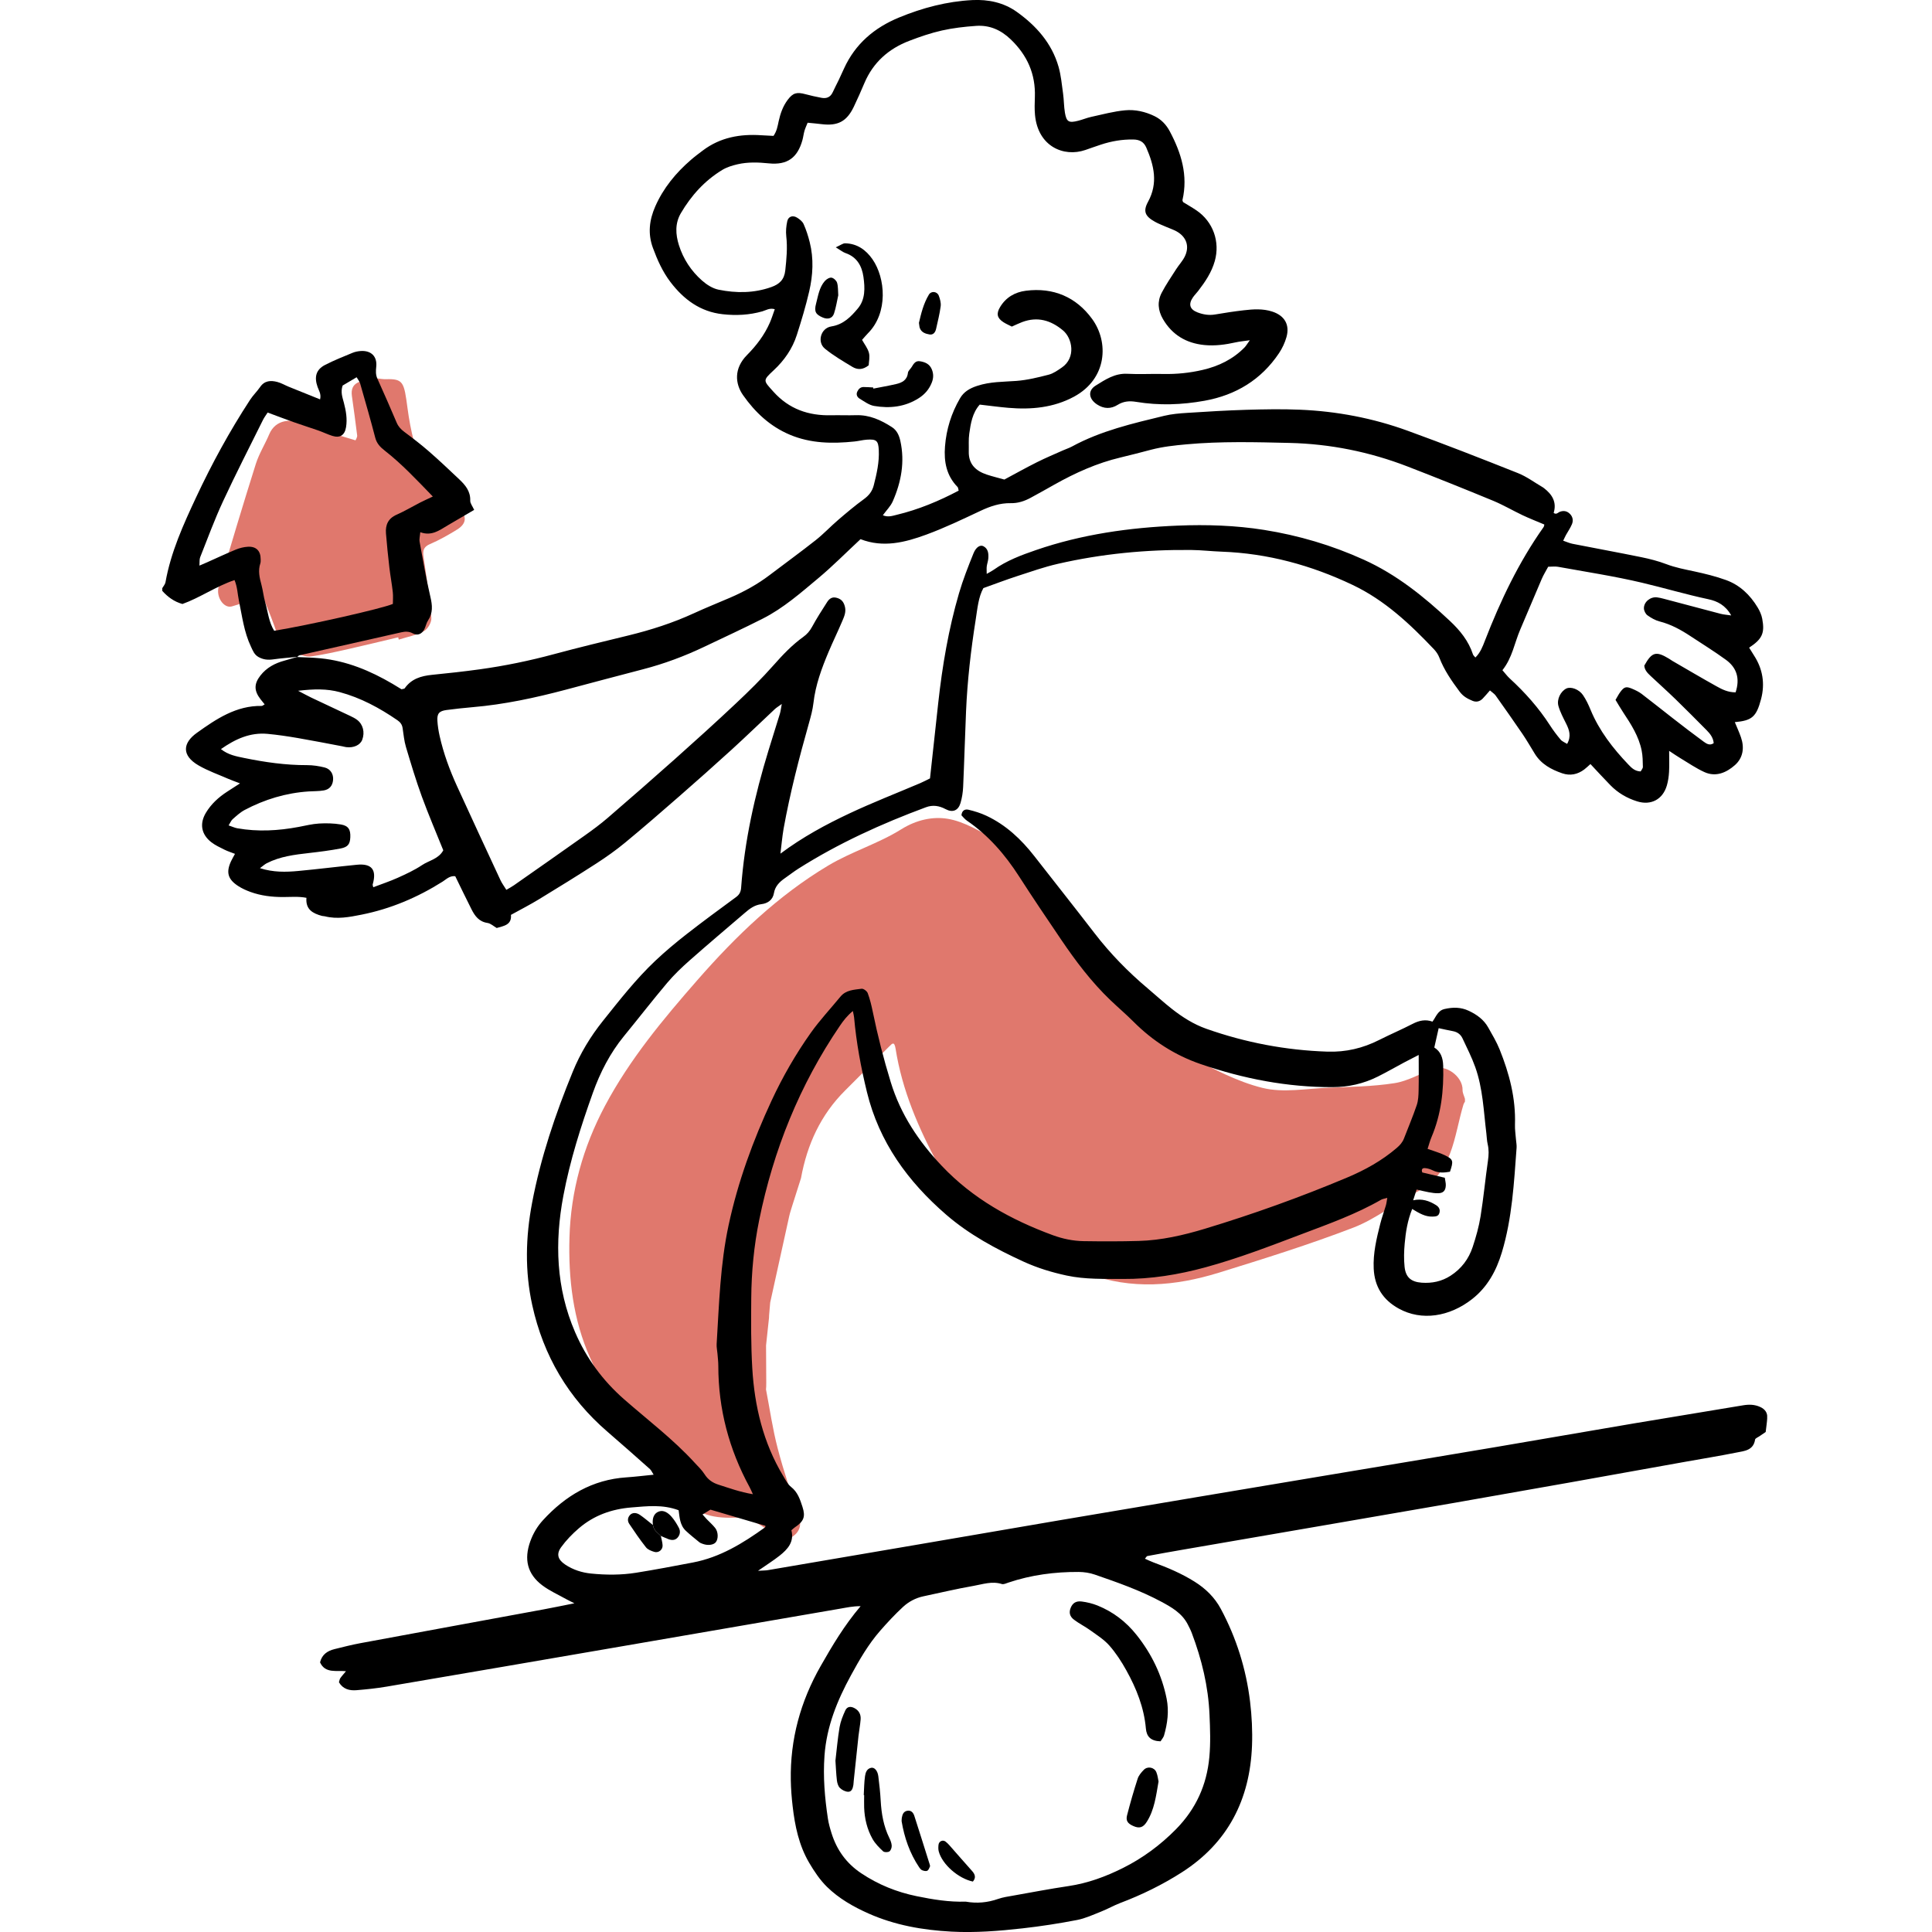 <?xml version="1.0" encoding="UTF-8"?> <svg xmlns="http://www.w3.org/2000/svg" width="500" height="500" viewBox="0 0 500 500" fill="none"><g clip-path="url(#clip0_209_8887)"><path d="M200.724 397.236C198.868 396.073 197.083 394.752 195.129 393.792C193.828 393.157 192.266 392.72 190.841 392.765C185.187 392.955 180.219 392.432 176.48 387.046C172.46 381.254 167.073 376.404 163.138 370.567C159.099 364.566 155.693 358.042 152.732 351.427C148.313 341.57 147.071 330.921 147.378 320.253C147.725 308.259 150.869 296.911 156.569 286.191C162.981 274.137 171.558 263.848 180.487 253.644C190.501 242.199 201.313 231.786 214.373 223.987C220.38 220.399 227.309 218.326 233.231 214.627C237.173 212.162 241.376 211.267 245.252 211.901C249.619 212.62 253.744 215.248 257.796 217.385C267.785 222.654 273.262 232.067 279.008 241.166C282.008 245.924 284.492 251.036 287.754 255.599C293.016 262.966 299.638 269.084 307.672 273.3C313.816 276.523 320.124 279.922 326.778 281.556C332.106 282.863 338.061 281.733 343.735 281.504C349.467 281.275 355.246 281.197 360.887 280.321C364.312 279.791 367.535 277.896 370.836 276.588C374.085 275.3 378.601 278.569 378.51 282.092C378.49 282.85 378.915 283.615 379.131 284.38V285.093C379 285.334 378.83 285.557 378.752 285.812C376.229 294.146 376.078 303.644 366.718 308.455C361.122 311.331 356.076 315.462 350.271 317.698C338.826 322.103 327.079 325.77 315.346 329.398C304.129 332.863 292.794 333.817 281.427 329.621C274.243 326.967 266.987 324.594 260.882 319.685C254.182 314.292 247.115 309.376 242.847 301.487C237.696 291.969 233.473 282.151 231.78 271.418C231.447 269.313 230.826 270.143 230.113 270.842C226.289 274.601 222.531 278.432 218.726 282.21C212.392 288.498 208.882 296.211 207.3 304.892C206.529 307.324 205.758 309.749 204.986 312.181C204.744 313.017 204.45 313.841 204.261 314.691C202.607 322.156 200.966 329.627 199.325 337.099C199.234 338.19 199.136 339.288 199.044 340.38C199.038 340.609 199.025 340.831 199.018 341.06C198.763 343.433 198.508 345.812 198.253 348.185C198.273 351.394 198.286 354.604 198.306 357.807C198.306 358.153 198.299 358.5 198.293 358.846C198.273 359.095 198.26 359.337 198.24 359.585C199.227 364.677 199.953 369.834 201.267 374.842C202.829 380.81 204.803 386.68 206.784 392.53C207.647 395.079 206.568 396.877 204.712 397.923C203.803 398.433 202.091 397.504 200.737 397.23L200.724 397.236Z" fill="#E0786D"></path><path d="M103.046 164.935C98.634 165.98 94.235 167.059 89.816 168.053C86.75 168.739 83.671 169.425 80.56 169.876C77.854 170.269 72.624 167.288 71.801 164.451C70.853 161.189 69.474 158.045 68.212 154.875C68.127 154.659 67.395 154.509 67.049 154.613C64.676 155.358 62.362 156.293 59.963 156.947C57.936 157.496 55.818 154.495 56.603 151.815C59.695 141.213 62.871 130.636 66.192 120.106C67.035 117.432 68.578 114.988 69.676 112.386C71.33 108.464 75.435 108.222 79.246 109.791C83.364 111.49 87.724 112.628 91.993 113.955C92.019 113.961 92.489 113.118 92.437 112.713C92.025 109.301 91.548 105.888 91.071 102.483C90.548 98.724 93.646 98.672 95.875 98.018C97.078 97.665 98.516 98.175 99.85 98.136C104.432 98.005 104.563 98.894 105.478 105.725C106.236 111.373 107.563 117.197 110.021 122.276C111.799 125.963 115.819 128.571 118.878 131.623C120.97 133.715 120.669 135.578 118.296 137.049C116.028 138.454 113.681 139.775 111.243 140.827C109.06 141.768 109.491 143.265 109.74 144.978C110.465 149.939 111.23 154.907 111.635 159.895C111.727 161.019 110.72 162.791 109.714 163.333C107.726 164.405 105.393 164.837 103.203 165.529C103.151 165.327 103.099 165.131 103.046 164.928V164.935Z" fill="#E0786D"></path><path d="M42 152.208C42.281 151.711 42.726 151.234 42.824 150.704C44.203 142.906 47.452 135.761 50.766 128.682C54.838 119.982 59.447 111.549 64.709 103.489C65.48 102.306 66.526 101.306 67.33 100.143C68.48 98.476 70.082 98.41 71.762 98.848C72.781 99.11 73.723 99.678 74.71 100.084C77.338 101.149 79.965 102.202 82.835 103.359C83.181 101.979 82.515 101.064 82.188 100.143C81.286 97.574 81.776 95.671 84.09 94.462C86.397 93.266 88.829 92.312 91.235 91.311C91.882 91.043 92.607 90.9 93.307 90.847C96.013 90.645 97.647 92.207 97.373 94.887C97.261 95.972 97.196 96.946 97.66 97.979C99.366 101.757 101.033 105.555 102.654 109.372C103.092 110.405 103.759 111.118 104.648 111.778C106.831 113.406 108.995 115.066 111.041 116.85C113.714 119.184 116.296 121.629 118.878 124.074C120.441 125.551 121.774 127.146 121.696 129.551C121.67 130.27 122.291 131.009 122.715 131.957C120.349 133.336 118.107 134.63 115.885 135.951C113.747 137.219 111.721 138.814 108.773 137.735C108.675 138.86 108.472 139.546 108.59 140.173C109.465 144.952 110.276 149.743 111.387 154.469C111.904 156.672 112.08 158.62 110.779 160.575C110.328 161.254 110.191 162.13 109.812 162.862C109.197 164.059 108.093 164.588 106.89 163.941C105.825 163.372 104.89 163.405 103.831 163.647C95.046 165.627 86.26 167.602 77.481 169.595C77.279 169.641 77.115 169.876 76.932 170.02L76.998 169.987C74.893 170.203 72.775 170.353 70.683 170.648C69.343 170.837 68.16 170.726 66.944 170.059C65.8 169.432 65.467 168.451 64.95 167.36C63.14 163.555 62.663 159.457 61.826 155.424C61.473 153.731 61.453 151.953 60.695 150.122C55.858 151.763 51.779 154.678 47.216 156.313C45.053 155.711 43.412 154.489 42 152.92C42 152.685 42 152.443 42 152.208ZM112.008 128.492C107.746 124.093 103.948 120.034 99.549 116.602C98.392 115.7 97.503 114.778 97.111 113.268C95.889 108.568 94.536 103.901 93.202 99.234C93.058 98.724 92.666 98.28 92.293 97.632C90.895 98.456 89.692 99.169 88.672 99.777C88.09 101.509 88.639 102.855 88.993 104.222C89.535 106.3 89.914 108.398 89.555 110.556C89.208 112.647 87.999 113.425 86.005 112.804C84.763 112.412 83.587 111.83 82.351 111.399C80.227 110.654 78.076 109.987 75.958 109.235C73.749 108.457 71.566 107.614 69.265 106.764C68.8 107.49 68.369 108.052 68.062 108.667C64.591 115.674 61.015 122.635 57.721 129.734C55.525 134.46 53.727 139.369 51.805 144.213C51.583 144.769 51.681 145.449 51.609 146.377C52.511 145.991 53.047 145.769 53.577 145.534C56.067 144.422 58.531 143.265 61.048 142.226C62.022 141.827 63.1 141.559 64.146 141.5C66.31 141.376 67.454 142.566 67.46 144.73C67.46 145.083 67.487 145.462 67.376 145.789C66.735 147.697 67.173 149.521 67.67 151.377C68.068 152.861 68.212 154.417 68.637 155.894C69.343 158.372 69.572 161.019 70.958 163.248C79.906 161.79 98.784 157.528 101.674 156.293C101.674 155.319 101.772 154.26 101.654 153.227C101.419 151.109 101.02 149.011 100.772 146.887C100.432 143.945 100.124 140.997 99.889 138.043C99.713 135.846 100.451 134.166 102.654 133.199C104.713 132.297 106.655 131.127 108.655 130.1C109.583 129.623 110.537 129.198 112.002 128.505L112.008 128.492Z" fill="black"></path><path d="M76.926 170.04C78.939 170.144 80.959 170.17 82.966 170.373C89.711 171.046 95.817 173.583 101.602 176.982C102.412 177.459 103.21 177.956 103.909 178.381C104.301 178.269 104.628 178.283 104.733 178.139C106.459 175.674 108.982 174.929 111.806 174.648C115.937 174.236 120.068 173.785 124.18 173.217C130.651 172.321 137.031 171.007 143.345 169.301C149.758 167.569 156.223 166.02 162.681 164.444C168.459 163.032 174.094 161.228 179.513 158.738C182.637 157.3 185.834 156.025 188.998 154.659C192.606 153.103 196.031 151.221 199.169 148.835C203.137 145.821 207.176 142.893 211.085 139.807C213.131 138.193 214.922 136.271 216.903 134.571C219.06 132.722 221.237 130.878 223.531 129.211C224.858 128.25 225.721 127.185 226.133 125.583C226.898 122.577 227.584 119.583 227.427 116.458C227.309 114.059 226.826 113.615 224.335 113.785C223.276 113.857 222.23 114.144 221.171 114.255C215.452 114.85 209.811 114.791 204.372 112.49C199.273 110.333 195.417 106.699 192.312 102.28C190.233 99.326 189.887 95.358 193.318 91.893C195.77 89.416 197.835 86.703 199.234 83.507C199.705 82.435 200.045 81.31 200.509 80.023C199.162 79.63 198.227 80.31 197.286 80.578C193.913 81.539 190.495 81.703 187.05 81.323C181.232 80.689 176.944 77.499 173.506 72.983C171.473 70.309 170.126 67.282 168.969 64.145C167.616 60.458 168.041 56.928 169.584 53.418C171.688 48.646 174.911 44.744 178.82 41.364C179.807 40.508 180.853 39.73 181.899 38.939C186.403 35.547 191.553 34.632 197.038 35.004C198.09 35.076 199.143 35.115 200.182 35.168C201.058 33.913 201.247 32.625 201.522 31.363C201.96 29.37 202.627 27.467 203.862 25.833C205.228 24.016 206.215 23.774 208.464 24.382C209.83 24.755 211.222 25.049 212.615 25.317C213.922 25.565 214.929 25.147 215.517 23.853C216.007 22.767 216.57 21.728 217.086 20.656C217.55 19.695 217.988 18.721 218.426 17.747C221.335 11.348 226.29 7.158 232.683 4.524C238.762 2.02 245.063 0.36 251.639 0.02C255.751 -0.189 259.758 0.654 263.137 3.066C268.157 6.654 272.19 11.158 273.942 17.244C274.589 19.499 274.799 21.892 275.125 24.232C275.354 25.872 275.328 27.552 275.603 29.18C276.008 31.553 276.609 31.873 279.061 31.246C280.211 30.951 281.316 30.481 282.473 30.232C285.362 29.605 288.245 28.814 291.18 28.546C293.768 28.304 296.376 28.886 298.775 30.049C300.54 30.912 301.821 32.259 302.743 33.998C305.717 39.587 307.502 45.385 306.018 51.791C305.998 51.889 306.083 52.013 306.181 52.3C307.26 52.967 308.495 53.666 309.659 54.458C313.947 57.373 315.797 62.569 314.385 67.564C313.561 70.486 311.908 72.937 310.09 75.296C309.659 75.859 309.142 76.362 308.737 76.95C307.515 78.722 307.887 80.068 309.914 80.846C311.358 81.402 312.868 81.657 314.457 81.389C316.915 80.97 319.379 80.591 321.856 80.304C324.334 80.016 326.818 79.84 329.263 80.637C332.433 81.67 333.845 84.023 332.936 87.246C332.524 88.703 331.845 90.148 331.001 91.409C326.386 98.299 319.797 102.26 311.751 103.712C305.887 104.771 299.952 104.986 294.03 103.999C292.343 103.718 290.774 103.823 289.245 104.777C287.499 105.869 285.702 105.849 283.904 104.666C281.78 103.261 281.446 101.11 283.551 99.796C286.029 98.254 288.519 96.567 291.742 96.737C294.821 96.9 297.919 96.717 301.004 96.783C304.469 96.861 307.894 96.515 311.254 95.73C315.372 94.776 319.085 92.978 322.085 89.919C322.471 89.52 322.752 89.017 323.451 88.056C321.843 88.291 320.811 88.37 319.804 88.599C317.124 89.2 314.411 89.566 311.672 89.292C307.018 88.828 303.358 86.677 300.965 82.565C299.677 80.349 299.462 78.016 300.651 75.754C301.749 73.662 303.089 71.695 304.371 69.695C305.07 68.596 305.992 67.622 306.58 66.472C307.933 63.818 307.09 61.301 304.456 59.857C303.626 59.406 302.71 59.112 301.848 58.733C300.867 58.301 299.86 57.922 298.932 57.412C296.357 55.987 295.755 54.712 297.115 52.215C299.756 47.385 298.664 42.816 296.664 38.207C296.023 36.723 294.938 36.129 293.311 36.102C290.415 36.05 287.637 36.534 284.911 37.429C283.558 37.874 282.218 38.358 280.871 38.822C275.308 40.737 268.621 37.926 267.857 29.742C267.713 28.213 267.772 26.65 267.824 25.114C268.033 19.166 265.863 14.302 261.568 10.184C258.98 7.707 256.058 6.452 252.58 6.7C249.632 6.909 246.658 7.243 243.782 7.89C240.899 8.537 238.075 9.511 235.31 10.57C229.983 12.609 225.982 16.146 223.714 21.486C222.832 23.558 221.93 25.631 220.949 27.663C219.125 31.448 216.811 32.651 212.608 32.128C211.451 31.984 210.288 31.886 209.013 31.762C208.686 32.586 208.386 33.207 208.196 33.86C207.967 34.658 207.882 35.488 207.66 36.285C206.392 40.822 203.758 42.763 198.992 42.28C196.247 41.998 193.547 41.901 190.88 42.515C189.521 42.829 188.109 43.26 186.932 43.973C182.376 46.738 178.898 50.588 176.212 55.163C174.65 57.824 174.833 60.674 175.702 63.446C176.826 67.021 178.866 70.113 181.663 72.59C182.873 73.662 184.422 74.656 185.965 74.97C190.534 75.898 195.142 75.891 199.639 74.283C201.705 73.545 202.967 72.388 203.228 69.982C203.548 67.021 203.829 64.099 203.483 61.118C203.339 59.857 203.47 58.517 203.738 57.268C203.999 56.039 205.137 55.634 206.248 56.307C206.928 56.719 207.667 57.301 207.974 57.987C208.647 59.491 209.157 61.086 209.556 62.687C210.621 66.923 210.392 71.198 209.425 75.395C208.542 79.206 207.412 82.964 206.215 86.69C205.071 90.259 202.986 93.259 200.234 95.822C197.338 98.522 197.522 98.43 200.162 101.372C204.209 105.882 209.248 107.608 215.125 107.47C217.262 107.418 219.4 107.523 221.537 107.451C225.035 107.34 228.009 108.725 230.846 110.549C232.12 111.373 232.702 112.713 233.009 114.112C234.206 119.544 233.238 124.747 231.048 129.741C230.499 130.996 229.44 132.029 228.479 133.349C229.826 133.918 230.931 133.506 232.022 133.245C237.696 131.891 243.011 129.662 248.103 126.976C247.965 126.486 247.972 126.191 247.828 126.048C244.932 123.1 244.253 119.485 244.566 115.53C244.913 111.065 246.22 106.908 248.462 103.065C249.43 101.404 250.92 100.509 252.894 99.862C256.26 98.75 259.633 98.835 263.046 98.58C265.856 98.365 268.661 97.678 271.406 96.966C272.622 96.652 273.746 95.841 274.812 95.109C278.498 92.573 277.537 87.559 275.112 85.52C271.962 82.879 268.51 81.866 264.542 83.35C263.66 83.683 262.81 84.102 261.862 84.52C261.124 84.141 260.359 83.82 259.673 83.376C258.032 82.304 257.803 81.18 258.81 79.487C260.32 76.944 262.693 75.597 265.497 75.244C272.589 74.342 278.505 76.859 282.643 82.546C287.022 88.553 286.539 98.031 277.943 102.666C272.641 105.522 266.889 106.045 261 105.548C258.542 105.339 256.097 104.999 253.554 104.712C251.652 106.849 251.221 109.562 250.842 112.242C250.626 113.759 250.757 115.321 250.717 116.864C250.645 120.112 252.521 121.871 255.365 122.818C256.823 123.302 258.32 123.655 259.928 124.106C262.666 122.642 265.464 121.073 268.321 119.642C270.543 118.524 272.851 117.569 275.119 116.55C275.877 116.21 276.681 115.961 277.407 115.569C284.891 111.49 293.108 109.595 301.285 107.614C303.233 107.143 305.273 106.973 307.28 106.849C312.365 106.522 317.457 106.209 322.549 106.058C327.171 105.921 331.805 105.836 336.42 106.032C345.964 106.431 355.292 108.202 364.267 111.464C373.856 114.948 383.36 118.668 392.839 122.439C395.126 123.348 397.166 124.891 399.317 126.139C399.421 126.198 399.513 126.276 399.604 126.348C401.722 127.982 402.931 129.976 402.088 132.741C402.807 133.277 403.225 132.61 403.722 132.434C404.729 132.081 405.592 132.264 406.324 133.022C407.062 133.787 407.2 134.755 406.814 135.67C406.409 136.65 405.781 137.533 405.265 138.467C405.043 138.873 404.86 139.304 404.552 139.932C405.422 140.226 406.16 140.572 406.938 140.729C412.874 141.899 418.829 142.984 424.757 144.194C426.96 144.645 429.163 145.207 431.255 146.004C433.608 146.9 436.033 147.351 438.471 147.874C441.243 148.475 444.021 149.148 446.688 150.116C450.27 151.41 452.924 153.966 454.879 157.208C455.421 158.104 455.879 159.13 456.068 160.15C456.761 163.882 456.042 165.392 452.676 167.615C453.094 168.288 453.506 168.981 453.944 169.648C456.206 173.132 456.807 176.942 455.768 180.904C454.539 185.577 453.375 186.486 448.969 186.891C449.512 188.212 450.1 189.486 450.558 190.807C451.499 193.513 451.107 196.141 448.996 198.01C446.812 199.939 444.086 201.168 441.112 199.821C438.968 198.854 437.001 197.487 434.968 196.272C434.085 195.749 433.249 195.16 431.974 194.33C431.974 196.494 432.046 198.135 431.948 199.775C431.882 200.945 431.712 202.142 431.386 203.266C430.327 206.907 427.267 208.508 423.685 207.391C421.031 206.56 418.691 205.188 416.75 203.194C415.018 201.423 413.344 199.592 411.606 197.736C411.063 198.213 410.566 198.71 410.017 199.128C408.291 200.429 406.363 200.834 404.297 200.128C401.441 199.148 398.859 197.755 397.205 195.069C396.146 193.35 395.14 191.598 394.009 189.931C391.74 186.597 389.413 183.303 387.08 180.015C386.753 179.551 386.223 179.237 385.596 178.681C384.916 179.453 384.341 180.152 383.707 180.806C382.975 181.557 382.04 181.78 381.092 181.374C379.817 180.838 378.7 180.27 377.745 178.988C375.673 176.21 373.738 173.419 372.49 170.164C372.202 169.406 371.712 168.674 371.156 168.079C364.927 161.509 358.39 155.345 350.069 151.384C339.323 146.272 328.079 143.206 316.156 142.769C313.555 142.677 310.953 142.363 308.352 142.337C296.684 142.2 285.127 143.318 273.746 145.926C270.177 146.743 266.7 147.978 263.209 149.109C260.398 150.024 257.633 151.083 254.496 152.201C253.208 154.528 252.953 157.528 252.502 160.405C251.26 168.255 250.351 176.158 250.011 184.107C249.73 190.624 249.554 197.147 249.26 203.665C249.194 205.07 248.972 206.508 248.567 207.855C247.985 209.79 246.534 210.371 244.736 209.41C243.069 208.521 241.422 208.253 239.638 208.914C228.146 213.176 217.034 218.222 206.653 224.791C205.451 225.55 204.326 226.439 203.156 227.249C201.751 228.223 200.594 229.347 200.293 231.145C199.992 232.949 198.607 233.812 197.057 233.995C195.247 234.211 194.005 235.185 192.75 236.263C187.971 240.355 183.167 244.414 178.454 248.578C176.414 250.383 174.421 252.285 172.669 254.363C168.845 258.9 165.211 263.593 161.452 268.182C157.876 272.562 155.334 277.523 153.444 282.792C150.326 291.512 147.516 300.343 145.796 309.468C143.528 321.495 143.894 333.333 148.83 344.76C151.745 351.506 155.955 357.258 161.517 362.134C167.675 367.527 174.231 372.482 179.774 378.548C180.657 379.509 181.631 380.417 182.324 381.509C183.206 382.908 184.396 383.738 185.912 384.222C188.71 385.111 191.475 386.137 194.848 386.699C194.449 385.836 194.253 385.346 193.998 384.882C188.677 375.097 185.899 364.657 185.899 353.493C185.899 352.427 185.762 351.362 185.677 350.303C185.612 349.479 185.416 348.642 185.468 347.825C186.102 337.53 186.383 327.209 188.566 317.057C190.972 305.847 194.874 295.185 199.692 284.818C202.555 278.667 205.928 272.797 209.843 267.28C212.17 264.005 214.948 261.05 217.504 257.932C218.936 256.187 221.034 256.154 222.982 255.886C223.466 255.821 224.368 256.494 224.564 257.017C225.139 258.56 225.531 260.188 225.865 261.809C227.126 267.966 228.676 274.039 230.525 280.059C233.094 288.439 237.755 295.407 243.73 301.722C251.776 310.226 261.634 315.678 272.452 319.659C275.034 320.606 277.721 321.169 280.453 321.208C285.199 321.28 289.951 321.293 294.696 321.156C300.547 320.992 306.247 319.685 311.809 318.005C324.308 314.22 336.597 309.814 348.637 304.748C353.239 302.814 357.599 300.401 361.436 297.12C362.286 296.394 362.953 295.662 363.345 294.643C364.456 291.766 365.665 288.923 366.653 286.001C367.064 284.792 367.11 283.432 367.136 282.138C367.202 279.196 367.156 276.248 367.156 273.019C365.907 273.666 364.665 274.287 363.45 274.934C361.149 276.163 358.88 277.471 356.547 278.634C352.88 280.458 349.003 281.34 344.872 281.353C333.113 281.38 321.745 279.17 310.685 275.366C304.103 273.104 298.318 269.391 293.363 264.43C291.435 262.502 289.356 260.73 287.382 258.848C282.466 254.141 278.394 248.742 274.596 243.133C270.935 237.727 267.275 232.322 263.745 226.824C260.111 221.163 255.796 216.182 250.214 212.365C249.652 211.979 249.227 211.404 248.822 210.999C248.933 209.685 249.809 209.358 250.606 209.548C252.201 209.927 253.809 210.424 255.293 211.123C260.339 213.496 264.288 217.209 267.687 221.569C272.864 228.216 278.113 234.812 283.251 241.493C287.323 246.787 291.951 251.52 297.05 255.815C299.135 257.573 301.142 259.423 303.286 261.103C306.005 263.234 308.907 265.084 312.195 266.247C322.34 269.823 332.766 271.81 343.539 272.163C348.317 272.32 352.697 271.28 356.913 269.149C359.769 267.705 362.731 266.45 365.574 264.979C367.247 264.116 368.888 263.737 370.725 264.397C371.66 263.129 372.078 261.534 373.863 261.129C376.026 260.632 378.079 260.639 380.112 261.593C382.203 262.573 384.014 263.881 385.158 265.927C386.197 267.79 387.315 269.633 388.106 271.607C390.603 277.817 392.296 284.217 392.074 291.008C392.028 292.302 392.237 293.61 392.335 294.911C392.388 295.623 392.544 296.336 392.492 297.035C391.819 306.141 391.342 315.279 388.681 324.11C387.243 328.882 384.949 333.105 380.955 336.223C375.131 340.772 367.921 341.936 361.985 338.654C357.874 336.38 355.736 332.967 355.514 328.32C355.324 324.352 356.246 320.535 357.207 316.73C357.612 315.122 358.194 313.56 358.665 311.965C358.822 311.435 358.874 310.873 359.031 310.01C358.272 310.233 357.815 310.272 357.449 310.481C350.932 314.227 343.885 316.743 336.897 319.384C328.687 322.489 320.503 325.653 312.012 327.967C304.992 329.882 297.886 331.046 290.591 330.993C285.728 330.954 280.865 331.144 276.054 330.111C272.204 329.287 268.465 328.143 264.895 326.509C257.757 323.234 250.842 319.528 244.867 314.357C234.957 305.781 227.519 295.59 224.355 282.595C222.806 276.235 221.616 269.836 221.041 263.319C221.001 262.868 220.871 262.423 220.72 261.652C219.243 262.868 218.263 264.149 217.354 265.489C206.921 280.817 200.149 297.676 196.469 315.795C195.123 322.43 194.475 329.183 194.423 335.955C194.371 342.008 194.332 348.08 194.691 354.12C195.273 363.945 197.522 373.371 202.659 381.921C203.267 382.934 203.829 384.098 204.718 384.804C206.451 386.163 207.052 388.046 207.673 389.954C208.51 392.523 208.033 393.726 205.699 395.282C205.411 395.471 205.169 395.726 204.81 396.034C205.594 399.034 203.849 400.962 201.731 402.629C200.162 403.865 198.456 404.937 196.175 406.519C197.522 406.434 198.143 406.453 198.737 406.349C212.072 404.08 225.407 401.806 238.736 399.524C250.547 397.504 262.353 395.458 274.165 393.452C286.094 391.425 298.03 389.418 309.966 387.412C320.49 385.64 331.021 383.875 341.552 382.117C356.762 379.574 371.98 377.051 387.184 374.482C399.12 372.469 411.037 370.37 422.973 368.357C432.327 366.775 441.694 365.285 451.048 363.703C452.623 363.435 454.101 363.455 455.565 364.134C456.768 364.69 457.441 365.592 457.363 366.919C457.297 368.096 457.108 369.259 456.957 370.599C456.454 370.939 455.872 371.325 455.304 371.724C454.924 371.992 454.271 372.227 454.218 372.554C453.78 375.404 451.408 375.515 449.388 375.92C444.969 376.809 440.517 377.522 436.086 378.319C426.045 380.117 416.005 381.934 405.958 383.718C396.146 385.464 386.335 387.196 376.516 388.909C366.117 390.719 355.71 392.504 345.304 394.301C332.093 396.576 318.882 398.851 305.671 401.132C302.75 401.636 299.834 402.159 296.919 402.708C296.749 402.74 296.625 403.028 296.311 403.394C297.089 403.734 297.782 404.08 298.507 404.348C302.194 405.695 305.789 407.224 309.129 409.316C312.006 411.114 314.352 413.389 315.967 416.409C319.987 423.926 322.497 431.94 323.517 440.379C323.968 444.137 324.164 447.968 324.02 451.746C323.491 465.709 317.784 476.939 305.835 484.573C300.834 487.77 295.5 490.378 289.931 492.489C288.271 493.117 286.722 494.019 285.068 494.673C282.983 495.496 280.904 496.477 278.727 496.895C274.073 497.797 269.373 498.523 264.667 499.052C258.535 499.745 252.371 500.235 246.2 499.902C238.821 499.503 231.597 498.248 224.767 495.209C220.825 493.457 217.099 491.326 214.033 488.326C212.196 486.528 210.713 484.299 209.399 482.063C206.771 477.586 205.725 472.572 205.137 467.473C204.875 465.238 204.699 462.983 204.66 460.734C204.464 450.151 207.163 440.326 212.406 431.136C215.406 425.88 218.472 420.69 222.727 415.676C220.688 415.67 219.125 416.036 217.583 416.297C198.522 419.566 179.467 422.873 160.406 426.155C140.293 429.619 120.186 433.077 100.066 436.496C97.497 436.934 94.895 437.202 92.293 437.418C90.457 437.574 88.764 437.156 87.718 435.372C87.842 434.973 87.881 434.594 88.064 434.319C88.456 433.75 88.94 433.241 89.541 432.508C87.077 432.247 84.168 433.169 82.828 430.214C83.332 428.142 84.783 427.233 86.6 426.782C88.79 426.24 90.98 425.678 93.195 425.266C109.06 422.318 124.931 419.415 140.796 416.487C143.241 416.036 145.679 415.52 148.653 414.931C147.646 414.421 147.058 414.147 146.489 413.833C144.424 412.67 142.221 411.702 140.345 410.284C136.456 407.349 135.567 403.531 137.24 398.897C137.979 396.844 139.064 395.014 140.515 393.432C146.339 387.078 153.307 382.921 162.112 382.339C164.348 382.189 166.577 381.908 169.159 381.653C168.753 381.032 168.557 380.515 168.198 380.195C164.563 376.966 160.929 373.73 157.242 370.56C147.078 361.814 140.632 350.871 137.75 337.791C135.802 328.96 136.031 320.123 137.704 311.298C139.92 299.584 143.731 288.348 148.235 277.346C150.17 272.607 152.817 268.234 156.033 264.214C160.334 258.834 164.57 253.396 169.584 248.657C172.166 246.219 174.904 243.931 177.709 241.741C181.918 238.46 186.226 235.296 190.527 232.139C191.39 231.504 191.723 230.772 191.802 229.759C192.684 217.62 195.325 205.835 198.881 194.226C199.855 191.049 200.868 187.885 201.836 184.708C202.032 184.068 202.097 183.388 202.326 182.191C201.424 182.845 200.934 183.133 200.535 183.505C196.809 186.989 193.148 190.545 189.377 193.984C184.906 198.056 180.382 202.076 175.833 206.05C171.185 210.11 166.524 214.156 161.772 218.078C159.399 220.039 156.863 221.83 154.275 223.504C149.392 226.661 144.437 229.713 139.469 232.74C137.142 234.158 134.71 235.4 132.233 236.767C132.468 239.349 130.435 239.623 128.546 240.166C127.775 239.728 127.016 238.989 126.167 238.858C123.977 238.538 122.905 237.067 122.029 235.335C120.591 232.485 119.205 229.602 117.813 226.759C116.362 226.602 115.499 227.563 114.544 228.164C108.053 232.263 101.092 235.211 93.562 236.714C90.43 237.342 87.26 237.95 84.044 237.133C83.815 237.074 83.567 237.1 83.338 237.041C80.998 236.407 79.05 235.413 79.305 232.354C77.213 231.949 75.213 232.152 73.232 232.152C70.356 232.152 67.539 231.818 64.833 230.838C63.728 230.439 62.63 229.942 61.643 229.302C58.969 227.569 58.472 225.778 59.767 222.941C60.054 222.314 60.414 221.719 60.813 220.98C59.806 220.582 58.897 220.301 58.061 219.882C56.897 219.3 55.688 218.745 54.675 217.954C52.086 215.934 51.602 213.176 53.276 210.365C54.642 208.077 56.564 206.325 58.786 204.887C59.747 204.259 60.715 203.638 62.113 202.736C60.826 202.24 59.976 201.952 59.152 201.592C56.551 200.455 53.831 199.507 51.387 198.089C46.889 195.481 47.327 192.251 50.936 189.669C55.91 186.114 61.126 182.564 67.735 182.695C67.918 182.695 68.108 182.505 68.493 182.29C68.114 181.819 67.755 181.387 67.408 180.943C65.728 178.753 65.715 176.988 67.382 174.844C68.984 172.785 71.154 171.635 73.625 170.968C74.755 170.661 75.88 170.314 77.011 169.987L76.945 170.02L76.926 170.04ZM222.727 139.513C218.916 143.056 215.504 146.521 211.785 149.626C207.242 153.423 202.757 157.378 197.43 160.084C192.462 162.607 187.396 164.941 182.363 167.34C177.212 169.798 171.891 171.792 166.354 173.223C159.694 174.949 153.052 176.733 146.404 178.498C138.482 180.597 130.494 182.322 122.31 183.015C120.068 183.205 117.826 183.46 115.59 183.747C113.655 184.002 113.074 184.669 113.198 186.565C113.283 187.859 113.485 189.16 113.767 190.434C114.78 194.971 116.381 199.311 118.31 203.527C122.009 211.62 125.755 219.693 129.507 227.759C129.893 228.589 130.455 229.334 131.043 230.289C131.814 229.831 132.429 229.517 132.985 229.125C139.109 224.837 145.241 220.555 151.333 216.228C153.366 214.784 155.379 213.3 157.262 211.679C163.099 206.645 168.91 201.579 174.656 196.455C179.97 191.715 185.252 186.944 190.429 182.067C193.802 178.897 197.116 175.642 200.175 172.177C202.548 169.491 204.98 166.922 207.882 164.836C208.876 164.124 209.582 163.294 210.17 162.209C211.353 160.025 212.706 157.934 214.046 155.835C214.576 155.005 215.295 154.41 216.419 154.685C217.713 154.992 218.374 155.731 218.687 157.11C219.001 158.502 218.419 159.692 217.916 160.882C216.805 163.503 215.55 166.065 214.445 168.687C212.647 172.955 211.046 177.282 210.517 181.95C210.314 183.708 209.837 185.44 209.353 187.153C206.804 196.18 204.457 205.246 202.79 214.483C202.601 215.529 202.489 216.594 202.352 217.653C202.228 218.614 202.13 219.575 201.973 220.922C207.817 216.562 213.778 213.365 219.884 210.489C225.891 207.665 232.088 205.26 238.2 202.658C239.056 202.292 239.873 201.847 240.683 201.449C241.409 194.801 242.102 188.323 242.821 181.852C243.88 172.288 245.481 162.817 248.181 153.567C249.207 150.05 250.56 146.619 251.933 143.22C252.613 141.533 253.711 140.925 254.535 141.376C255.764 142.049 255.855 143.265 255.777 144.475C255.731 145.181 255.463 145.867 255.371 146.566C255.306 147.089 255.358 147.632 255.358 148.521C256.189 148.037 256.711 147.789 257.176 147.455C260.509 145.083 264.32 143.658 268.112 142.357C279.982 138.271 292.31 136.539 304.796 136.029C312.261 135.728 319.732 135.964 327.151 137.14C336.113 138.565 344.722 141.121 352.984 144.867C361.423 148.691 368.516 154.397 375.216 160.679C377.863 163.157 380.059 165.869 381.203 169.36C381.295 169.634 381.576 169.85 381.831 170.164C383.138 168.87 383.707 167.334 384.302 165.791C388.309 155.469 393.035 145.52 399.454 136.448C399.637 136.193 399.65 135.813 399.669 135.742C397.735 134.924 395.872 134.199 394.068 133.349C391.499 132.133 389.034 130.676 386.413 129.591C379.072 126.557 371.692 123.596 364.286 120.733C354.462 116.935 344.219 114.876 333.721 114.628C324.837 114.419 315.921 114.183 307.038 114.994C303.959 115.275 300.906 115.602 297.906 116.386C295.265 117.079 292.631 117.772 289.977 118.4C283.917 119.838 278.315 122.361 272.909 125.394C270.844 126.557 268.778 127.728 266.687 128.852C265.105 129.702 263.425 130.257 261.588 130.218C258.797 130.166 256.267 131.022 253.757 132.205C249.142 134.375 244.527 136.591 239.749 138.35C234.258 140.37 228.591 141.827 222.701 139.533L222.727 139.513ZM249.979 492.15C252.816 492.653 255.594 492.398 258.346 491.43C259.561 491.006 260.875 490.823 262.157 490.594C266.941 489.744 271.72 488.829 276.524 488.116C281.525 487.378 286.205 485.645 290.644 483.423C295.742 480.874 300.324 477.494 304.371 473.376C309.495 468.153 312.306 461.996 312.98 454.727C313.319 451.047 313.182 447.419 313.019 443.739C312.705 436.404 311.005 429.443 308.437 422.632C308.149 421.86 307.763 421.122 307.384 420.383C305.887 417.468 303.194 415.944 300.462 414.48C294.997 411.558 289.173 409.519 283.342 407.506C282.022 407.048 280.564 406.832 279.165 406.819C272.968 406.787 266.876 407.584 260.973 409.571C260.418 409.754 259.751 410.094 259.274 409.944C256.731 409.133 254.306 410.016 251.894 410.434C247.58 411.179 243.311 412.212 239.017 413.114C236.99 413.539 235.18 414.5 233.702 415.866C231.617 417.794 229.669 419.886 227.8 422.024C224.74 425.521 222.433 429.521 220.21 433.6C216.661 440.117 213.929 446.791 213.38 454.361C212.981 459.871 213.445 465.244 214.256 470.637C214.452 471.925 214.811 473.193 215.203 474.435C216.556 478.769 219.04 482.227 222.871 484.789C227.283 487.744 232.075 489.672 237.239 490.731C241.429 491.594 245.638 492.28 249.966 492.143L249.979 492.15ZM449.172 179.178C450.375 175.517 449.42 172.759 446.655 170.746C443.688 168.589 440.55 166.654 437.484 164.627C435 162.987 432.432 161.575 429.503 160.829C428.385 160.542 427.3 159.921 426.359 159.241C425.862 158.882 425.457 158.064 425.444 157.45C425.411 155.777 427.117 154.404 428.81 154.593C429.398 154.659 429.98 154.803 430.549 154.953C435.478 156.254 440.4 157.574 445.328 158.862C446.074 159.058 446.851 159.097 448.041 159.274C446.544 156.62 444.472 155.58 442.119 155.077C436.327 153.848 430.654 152.149 424.901 150.796C417.757 149.109 410.475 148.004 403.239 146.691C402.454 146.547 401.617 146.671 400.67 146.671C400.094 147.75 399.467 148.75 399.003 149.822C397.12 154.175 395.323 158.568 393.44 162.921C391.943 166.379 391.394 170.229 388.825 173.445C389.511 174.223 390.054 174.975 390.727 175.589C394.675 179.217 398.212 183.185 401.127 187.708C401.957 188.996 402.892 190.238 403.879 191.408C404.284 191.892 404.971 192.14 405.572 192.519C406.703 190.513 406.121 188.892 405.304 187.251C404.572 185.774 403.768 184.29 403.324 182.721C402.827 180.976 403.912 178.91 405.363 178.191C406.507 177.629 408.638 178.361 409.677 179.891C410.468 181.054 411.089 182.361 411.625 183.669C413.88 189.133 417.436 193.69 421.469 197.912C422.267 198.749 423.13 199.605 424.601 199.645C424.797 199.272 425.182 198.867 425.176 198.468C425.15 197.056 425.137 195.618 424.862 194.245C424.123 190.558 422.13 187.454 420.09 184.381C419.384 183.316 418.75 182.205 418.096 181.133C418.593 180.302 418.907 179.662 419.325 179.1C420.326 177.753 420.829 177.59 422.339 178.224C423.208 178.59 424.091 179.002 424.836 179.564C427.575 181.642 430.242 183.806 432.954 185.904C435.576 187.937 438.203 189.97 440.883 191.925C441.603 192.448 442.472 193.056 443.505 192.33C443.387 190.944 442.616 189.924 441.694 188.996C439.021 186.31 436.36 183.603 433.634 180.963C431.51 178.904 429.3 176.929 427.143 174.903C426.359 174.171 425.62 173.4 425.542 172.262C427.503 168.732 428.575 168.432 431.928 170.465C432.235 170.648 432.516 170.87 432.824 171.046C436.622 173.243 440.4 175.478 444.23 177.609C445.655 178.4 447.139 179.178 449.179 179.178H449.172ZM57.159 193.853C59.074 195.389 61.205 195.749 63.218 196.167C68.565 197.265 73.965 198.036 79.455 198.017C80.978 198.017 82.534 198.252 84.018 198.625C85.548 199.004 86.338 200.37 86.201 201.86C86.07 203.299 85.306 204.292 83.802 204.56C82.528 204.782 81.207 204.737 79.906 204.822C74.017 205.207 68.487 206.881 63.297 209.633C62.166 210.234 61.185 211.156 60.205 212.012C59.812 212.358 59.61 212.914 59.165 213.613C60.1 213.927 60.728 214.234 61.388 214.352C66.715 215.3 72.017 214.999 77.305 214.006C79.05 213.679 80.795 213.234 82.56 213.13C84.436 213.019 86.365 213.064 88.215 213.372C90.169 213.698 90.751 214.699 90.659 216.679C90.581 218.444 90.051 219.222 88.143 219.588C85.469 220.098 82.756 220.444 80.044 220.752C76.265 221.183 72.494 221.634 69.042 223.399C68.48 223.687 68.01 224.144 67.277 224.68C70.755 225.785 73.951 225.706 77.135 225.412C82.207 224.942 87.267 224.301 92.346 223.798C96.222 223.412 97.542 225.098 96.457 228.877C96.405 229.047 96.529 229.269 96.601 229.615C98.726 228.805 100.87 228.099 102.922 227.177C105.079 226.203 107.263 225.197 109.224 223.889C111.041 222.673 113.499 222.314 114.721 220.059C112.858 215.418 110.884 210.842 109.178 206.168C107.635 201.939 106.341 197.612 105.053 193.297C104.582 191.715 104.445 190.036 104.19 188.401C104.053 187.525 103.615 186.918 102.87 186.408C98.242 183.224 93.352 180.577 87.894 179.113C84.593 178.224 81.253 178.289 77.148 178.773C78.736 179.596 79.645 180.106 80.58 180.551C83.9 182.126 87.241 183.675 90.561 185.251C91.202 185.558 91.856 185.872 92.418 186.297C93.96 187.467 94.464 189.519 93.751 191.434C93.241 192.82 91.529 193.611 89.587 193.356C89.234 193.31 88.894 193.199 88.541 193.134C84.691 192.408 80.854 191.65 76.991 190.99C74.422 190.552 71.834 190.166 69.245 189.924C64.761 189.506 60.943 191.225 57.152 193.886L57.159 193.853ZM365.482 312.854C364.24 315.959 363.803 318.881 363.535 321.809C363.351 323.803 363.293 325.842 363.502 327.83C363.789 330.581 365.182 331.758 367.947 331.961C370.614 332.15 373.111 331.634 375.405 330.157C378.223 328.339 380.112 325.803 381.138 322.692C381.994 320.11 382.739 317.462 383.171 314.782C383.942 309.991 384.393 305.154 385.086 300.349C385.295 298.911 385.341 297.545 385.014 296.126C384.798 295.211 384.779 294.25 384.668 293.309C383.962 287.557 383.772 281.7 381.798 276.176C380.89 273.627 379.648 271.189 378.497 268.731C378.026 267.718 377.183 267.084 376.046 266.868C374.791 266.633 373.549 266.352 372.326 266.09C371.934 267.822 371.581 269.391 371.196 271.097C372.843 272.117 373.438 273.751 373.496 275.81C373.673 282.164 372.987 288.348 370.483 294.257C370.078 295.211 369.816 296.231 369.457 297.329C371.045 297.904 372.529 298.303 373.882 298.957C376.131 300.042 376.203 300.441 375.248 303.245C373.778 303.5 372.294 303.624 370.816 302.898C370.189 302.591 369.476 302.356 368.79 302.304C368.006 302.238 367.816 302.768 368.091 303.435C370.039 303.892 371.96 304.343 373.915 304.801C374.032 305.637 374.196 306.213 374.17 306.788C374.117 308.134 373.529 308.768 372.228 308.808C371.411 308.834 370.581 308.697 369.771 308.553C368.757 308.37 367.757 308.108 366.62 307.853C366.326 308.768 366.077 309.54 365.724 310.631C368.038 310.128 369.895 310.788 371.62 311.867C372.385 312.344 372.804 313.017 372.496 313.972C372.209 314.841 371.477 314.821 370.764 314.854C368.888 314.926 367.352 314.024 365.482 312.887V312.854ZM198.11 394.89C193.508 393.537 188.9 392.177 183.86 390.693C183.5 390.915 182.722 391.393 181.814 391.948C182.265 392.451 182.559 392.804 182.873 393.131C183.611 393.903 184.428 394.602 185.089 395.439C185.912 396.478 185.925 398.263 185.259 399.112C184.69 399.831 183.245 400.041 181.945 399.577C181.611 399.459 181.252 399.341 180.984 399.126C179.8 398.158 178.598 397.204 177.486 396.164C175.931 394.7 175.878 392.615 175.63 390.85C171.453 389.294 167.466 389.804 163.439 390.124C158.301 390.536 153.699 392.177 149.803 395.524C148.11 396.975 146.516 398.622 145.215 400.426C143.907 402.244 144.398 403.655 146.287 404.917C148.307 406.264 150.581 406.989 152.948 407.231C156.844 407.623 160.766 407.643 164.635 407.022C169.544 406.237 174.434 405.303 179.317 404.374C186.363 403.034 192.292 399.38 197.999 395.275C198.071 395.223 198.064 395.053 198.103 394.903L198.11 394.89Z" fill="black"></path><path d="M216.302 64.008C217.544 63.452 218.138 62.955 218.72 62.968C221.825 63.027 224.12 64.681 225.806 67.112C229.153 71.937 229.911 80.938 224.643 86.232C224.146 86.736 223.701 87.291 223.1 87.958C223.714 89.069 224.564 90.122 224.878 91.311C225.159 92.37 224.858 93.593 224.819 94.528C223.27 95.789 221.851 95.704 220.577 94.933C218.152 93.469 215.674 92.024 213.491 90.24C211.399 88.533 212.399 84.912 215.145 84.481C218.289 83.984 220.204 81.977 222.008 79.833C223.982 77.48 223.858 74.499 223.459 71.662C223.061 68.825 221.76 66.498 218.792 65.485C218.158 65.269 217.609 64.799 216.295 64.008H216.302Z" fill="black"></path><path d="M226.008 100.574C227.963 100.188 229.931 99.849 231.872 99.404C233.434 99.044 234.755 98.404 234.97 96.495C235.029 95.979 235.598 95.521 235.912 95.024C236.421 94.214 236.879 93.305 238.056 93.488C239.383 93.697 240.546 94.162 241.134 95.547C241.631 96.717 241.605 97.848 241.154 98.992C240.487 100.698 239.37 102.019 237.82 103.019C234.232 105.32 230.283 105.751 226.224 105.058C224.904 104.829 223.675 103.895 222.479 103.176C221.858 102.803 221.492 102.13 221.871 101.339C222.191 100.659 222.694 100.162 223.492 100.162C224.315 100.162 225.146 100.234 225.969 100.273C225.989 100.371 226.002 100.469 226.022 100.568L226.008 100.574Z" fill="black"></path><path d="M216.936 76.441C216.602 77.931 216.36 79.565 215.851 81.114C215.426 82.409 214.262 82.735 212.961 82.186C211.098 81.402 210.654 80.644 211.196 78.591C211.732 76.558 212.013 74.381 213.471 72.721C213.883 72.257 214.667 71.78 215.19 71.858C215.746 71.943 216.465 72.61 216.635 73.172C216.929 74.146 216.851 75.231 216.942 76.441H216.936Z" fill="black"></path><path d="M237.82 83.552C238.376 81.199 238.99 78.571 240.402 76.238C241.01 75.231 242.54 75.408 242.958 76.525C243.278 77.382 243.56 78.375 243.448 79.251C243.193 81.225 242.69 83.167 242.259 85.115C242.063 85.997 241.54 86.716 240.566 86.559C239.539 86.389 238.481 86.049 238.049 84.905C237.925 84.585 237.931 84.219 237.82 83.552Z" fill="black"></path><path d="M300.357 450.654C297.782 450.576 296.736 449.412 296.553 447.334C296.076 441.915 294.102 436.973 291.494 432.286C290.239 430.025 288.8 427.796 287.094 425.861C285.715 424.298 283.859 423.141 282.14 421.899C280.799 420.932 279.296 420.193 277.982 419.206C276.799 418.317 276.609 417.278 277.106 416.075C277.59 414.899 278.453 414.278 279.937 414.467C281.329 414.644 282.734 414.984 284.035 415.506C288.062 417.134 291.402 419.677 294.128 423.102C298.037 428.011 300.697 433.482 301.926 439.633C302.567 442.843 302.148 446.007 301.259 449.112C301.109 449.648 300.684 450.105 300.351 450.648L300.357 450.654Z" fill="black"></path><path d="M216.21 455.655C216.543 452.864 216.785 449.909 217.282 446.994C217.537 445.503 218.132 444.039 218.766 442.653C219.243 441.621 220.178 441.536 221.165 442.078C222.361 442.732 222.832 443.758 222.727 445.026C222.616 446.438 222.335 447.844 222.178 449.256C221.753 453.132 221.354 457.015 220.943 460.897C220.903 461.25 220.903 461.61 220.851 461.956C220.707 462.806 220.433 463.754 219.459 463.708C218.727 463.676 217.883 463.231 217.354 462.702C216.896 462.251 216.674 461.447 216.589 460.767C216.393 459.126 216.334 457.466 216.21 455.662V455.655Z" fill="black"></path><path d="M223.538 464.578C223.636 462.93 223.636 461.264 223.871 459.636C224.002 458.747 224.322 457.734 225.459 457.505C226.303 457.335 227.126 458.244 227.309 459.695C227.577 461.806 227.806 463.924 227.924 466.048C228.113 469.389 228.669 472.618 230.153 475.651C230.46 476.278 230.741 476.984 230.774 477.664C230.8 478.168 230.545 478.913 230.159 479.155C229.761 479.403 228.845 479.403 228.538 479.109C227.525 478.154 226.492 477.128 225.819 475.932C224.407 473.428 223.74 470.657 223.642 467.774C223.603 466.709 223.642 465.643 223.642 464.578H223.544H223.538Z" fill="black"></path><path d="M299.834 461.035C299.174 464.865 298.743 468.389 296.801 471.467C295.834 473.003 294.847 473.278 293.239 472.546C291.859 471.918 291.323 471.212 291.683 469.8C292.5 466.611 293.415 463.447 294.428 460.322C294.703 459.472 295.37 458.688 296.017 458.028C296.997 457.028 298.723 457.355 299.259 458.636C299.612 459.479 299.697 460.44 299.828 461.035H299.834Z" fill="black"></path><path d="M233.336 471.324C233.356 470.925 233.35 470.689 233.389 470.461C233.533 469.611 233.807 468.813 234.781 468.63C235.775 468.447 236.343 469.081 236.618 469.918C237.958 474.069 239.259 478.226 240.566 482.384C240.638 482.606 240.743 482.887 240.664 483.07C240.494 483.469 240.298 483.998 239.958 484.155C239.618 484.319 239.063 484.175 238.664 484.018C238.363 483.9 238.095 483.586 237.906 483.299C235.422 479.619 234.036 475.52 233.336 471.317V471.324Z" fill="black"></path><path d="M251.77 486.946C247.998 486.142 243.86 482.514 242.952 479.168C242.801 478.625 242.827 478.004 242.886 477.435C242.991 476.494 243.998 476.056 244.723 476.612C245.089 476.893 245.423 477.233 245.736 477.586C247.678 479.782 249.593 482.011 251.554 484.188C252.378 485.096 252.633 485.966 251.77 486.959V486.946Z" fill="black"></path><path d="M171.022 397.498C171.179 398.308 171.44 399.119 171.479 399.936C171.532 401.08 170.433 401.962 169.322 401.622C168.551 401.387 167.655 401.047 167.185 400.452C165.642 398.504 164.237 396.452 162.857 394.386C162.367 393.654 162.387 392.798 163.04 392.085C163.622 391.445 164.635 391.373 165.636 392.066C166.799 392.87 167.871 393.798 168.982 394.674C169.113 396.007 170.185 396.668 171.015 397.498H171.022Z" fill="black"></path><path d="M171.022 397.498C170.192 396.668 169.12 396.014 168.989 394.674C168.969 394.556 168.95 394.439 168.937 394.321C168.819 392.909 169.211 391.608 170.59 391.151C171.8 390.752 172.918 391.549 173.715 392.438C174.493 393.308 175.127 394.334 175.676 395.367C176.153 396.262 176.022 397.243 175.297 398.001C174.643 398.674 173.8 398.635 172.983 398.328C172.323 398.08 171.682 397.779 171.028 397.498H171.022Z" fill="black"></path></g><defs><clipPath id="clip0_209_8887"><rect width="415.343" height="500" fill="white" transform="translate(42)"></rect></clipPath></defs></svg> 